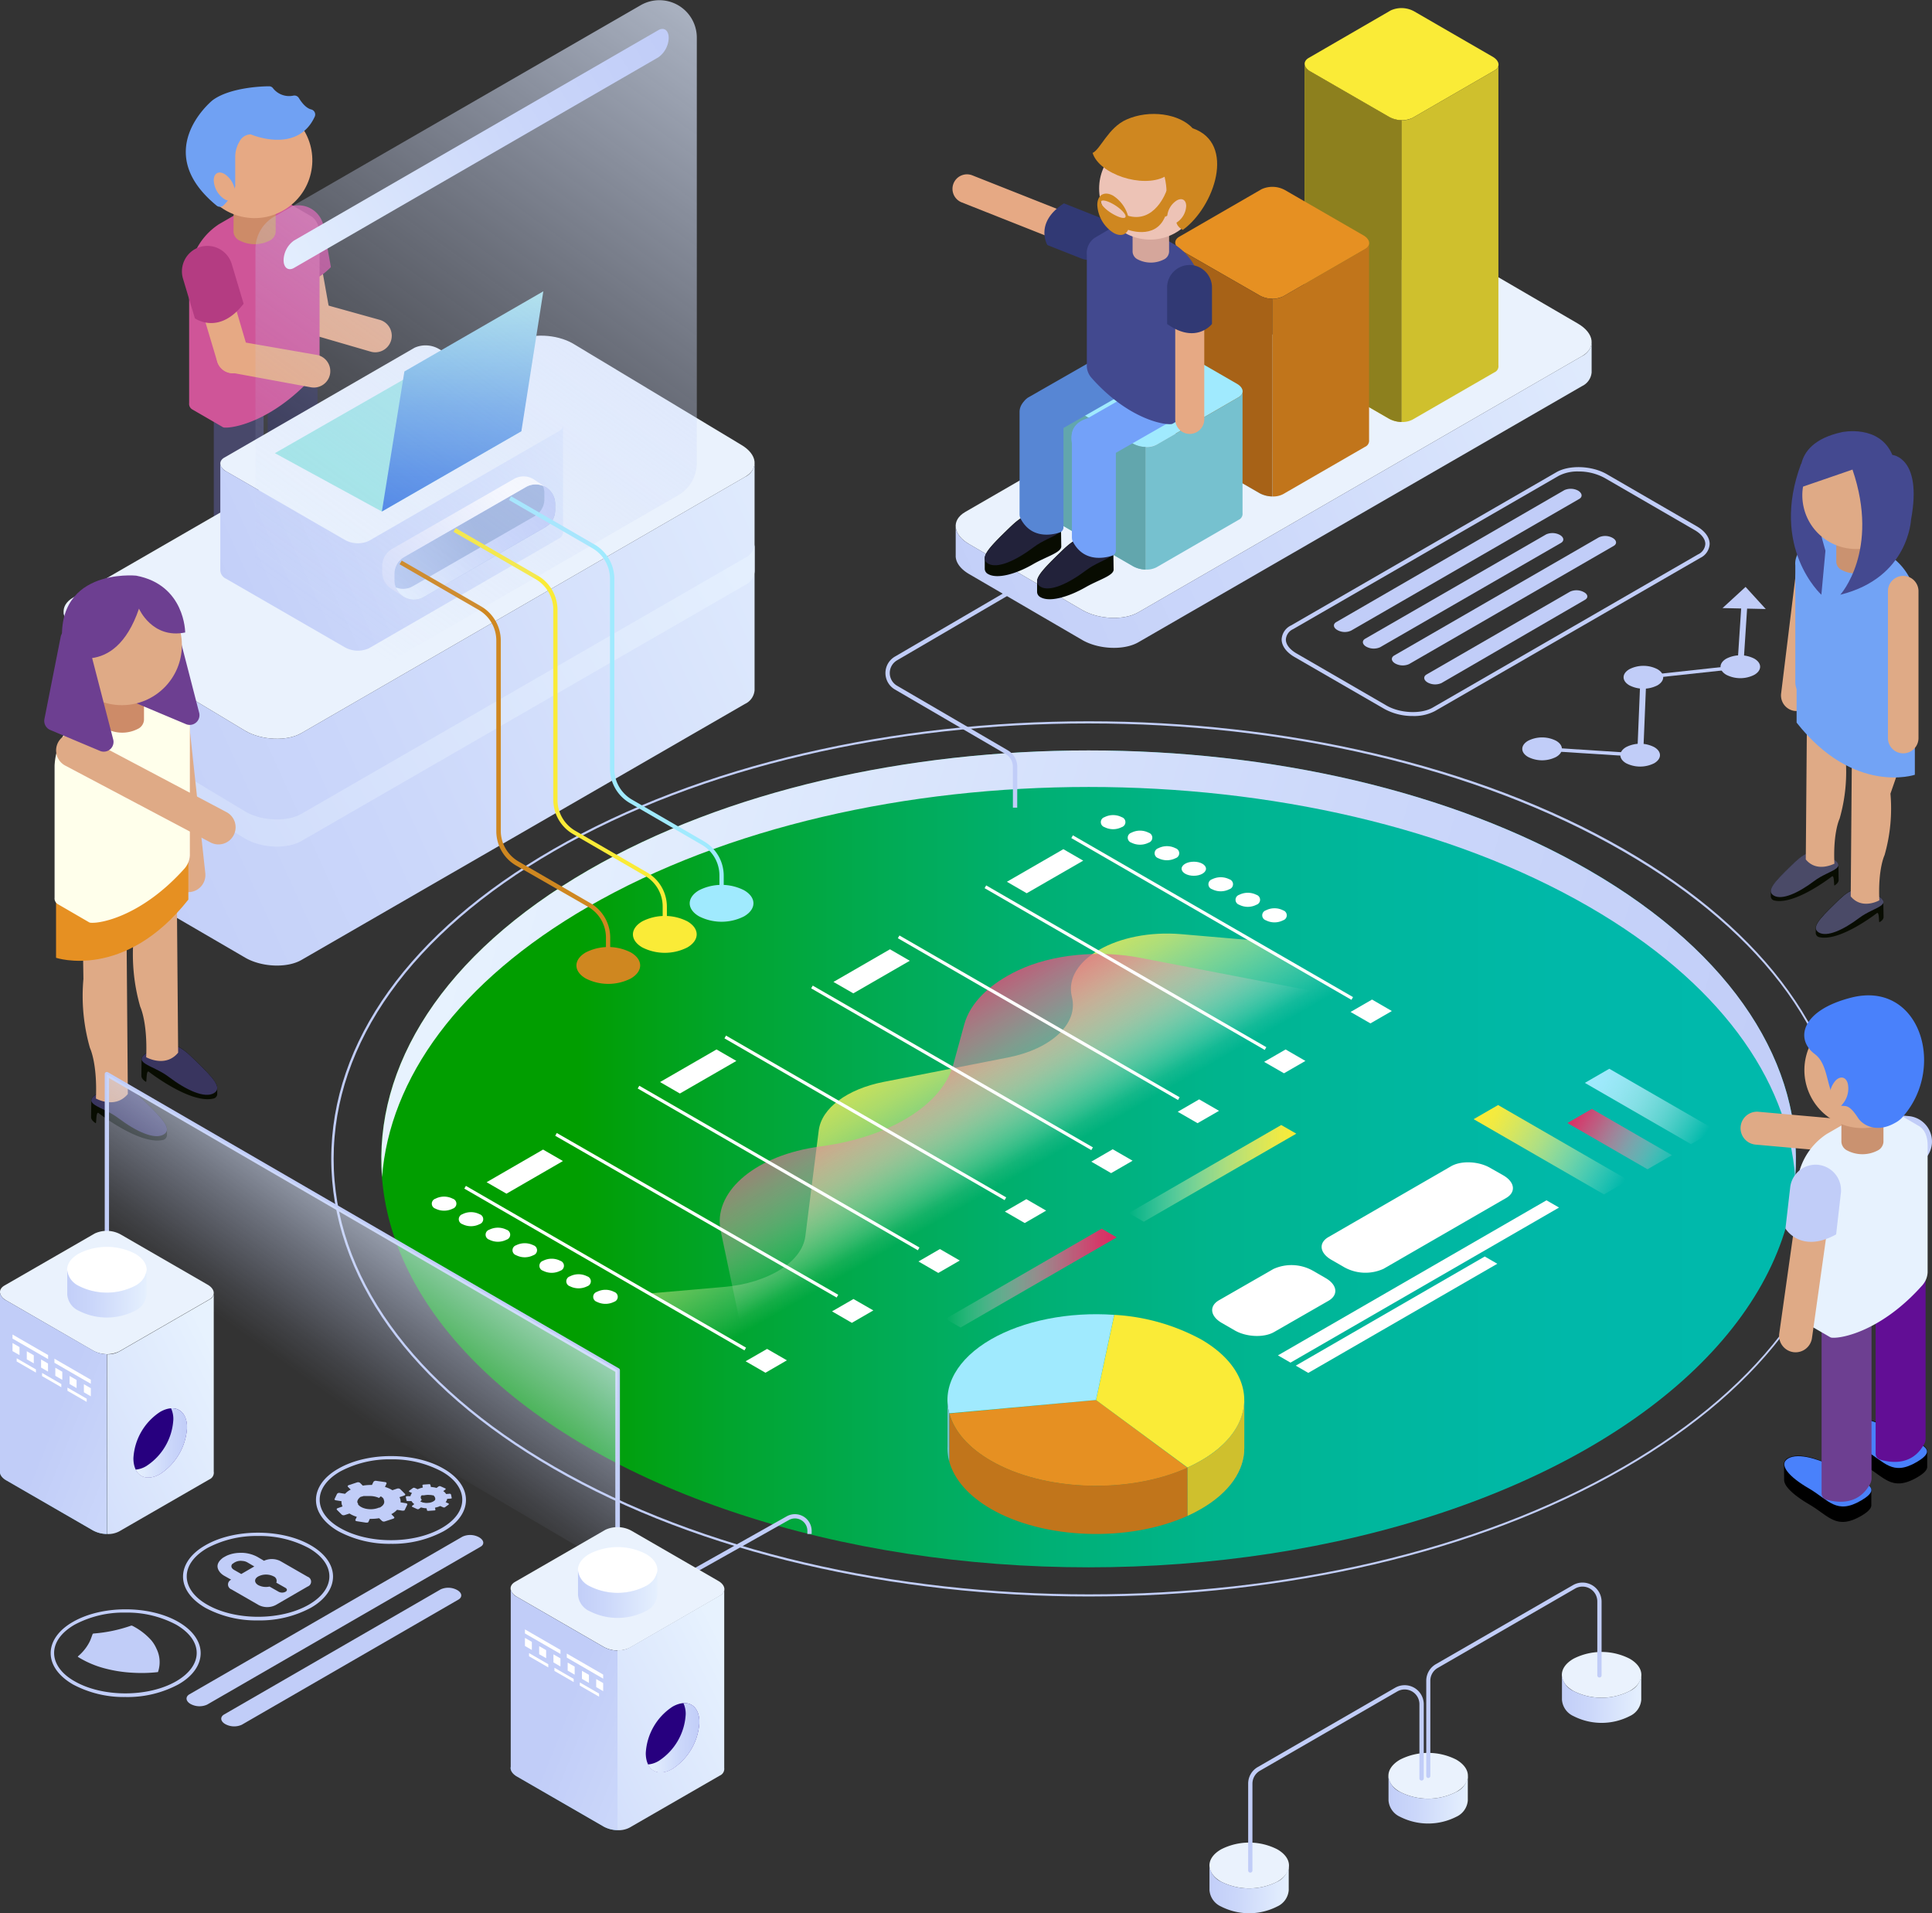 <svg xmlns="http://www.w3.org/2000/svg" xmlns:xlink="http://www.w3.org/1999/xlink" viewBox="0 0 370.59 366.93"><rect x="0" y="0" width="370.59" height="366.93" fill="#333333" stroke="none"/><defs><linearGradient id="linear-gradient" x1="73.14" y1="222.26" x2="344.49" y2="222.26" gradientUnits="userSpaceOnUse"><stop offset="0.14" stop-color="#019e00"/><stop offset="0.14" stop-color="#019e01"/><stop offset="0.25" stop-color="#01a52f"/><stop offset="0.36" stop-color="#01ab55"/><stop offset="0.47" stop-color="#00b074"/><stop offset="0.59" stop-color="#00b48d"/><stop offset="0.71" stop-color="#00b79e"/><stop offset="0.84" stop-color="#00b8a9"/><stop offset="1" stop-color="#00b9ac"/></linearGradient><linearGradient id="Degradado_sin_nombre_2" x1="91.53" y1="166.3" x2="337.83" y2="236.2" gradientUnits="userSpaceOnUse"><stop offset="0" stop-color="#e7f2fe"/><stop offset="0.04" stop-color="#e5f0fe"/><stop offset="0.64" stop-color="#cbd7fa"/><stop offset="1" stop-color="#c1cdf8"/></linearGradient><linearGradient id="Degradado_sin_nombre_9" x1="181.36" y1="245.12" x2="214.2" y2="245.12" gradientUnits="userSpaceOnUse"><stop offset="0" stop-color="#fcfdff" stop-opacity="0"/><stop offset="0.02" stop-color="#fbf8fb" stop-opacity="0.02"/><stop offset="0.29" stop-color="#f0b0c5" stop-opacity="0.37"/><stop offset="0.54" stop-color="#e8779a" stop-opacity="0.64"/><stop offset="0.74" stop-color="#e14e7b" stop-opacity="0.83"/><stop offset="0.9" stop-color="#dd3468" stop-opacity="0.96"/><stop offset="1" stop-color="#dc2b61"/></linearGradient><linearGradient id="Degradado_sin_nombre_10" x1="216.51" y1="225.03" x2="248.65" y2="225.03" gradientUnits="userSpaceOnUse"><stop offset="0" stop-color="#fcfdff" stop-opacity="0"/><stop offset="0.11" stop-color="#fcfae3" stop-opacity="0.14"/><stop offset="0.36" stop-color="#fbf5a7" stop-opacity="0.44"/><stop offset="0.58" stop-color="#fbf177" stop-opacity="0.68"/><stop offset="0.77" stop-color="#faee54" stop-opacity="0.85"/><stop offset="0.91" stop-color="#faec3f" stop-opacity="0.96"/><stop offset="1" stop-color="#faeb37"/></linearGradient><linearGradient id="Degradado_sin_nombre_10-2" x1="206.71" y1="203.78" x2="206.71" y2="161.37" gradientTransform="matrix(0.87, -0.5, 1, 0.58, -185.18, 208.75)" xlink:href="#Degradado_sin_nombre_10"/><linearGradient id="Degradado_sin_nombre_9-2" x1="206.71" y1="201.23" x2="206.71" y2="157.87" gradientTransform="matrix(0.87, -0.5, 1, 0.58, -185.18, 208.75)" xlink:href="#Degradado_sin_nombre_9"/><linearGradient id="Degradado_sin_nombre_11" x1="206.57" y1="227.24" x2="167.01" y2="293.06" gradientUnits="userSpaceOnUse"><stop offset="0" stop-color="#fff"/><stop offset="0.1" stop-color="#efefee" stop-opacity="0.93"/><stop offset="0.3" stop-color="#c4c5c2" stop-opacity="0.76"/><stop offset="0.57" stop-color="#7f817b" stop-opacity="0.48"/><stop offset="0.91" stop-color="#21251b" stop-opacity="0.1"/><stop offset="1" stop-color="#080c01" stop-opacity="0"/></linearGradient><linearGradient id="Degradado_sin_nombre_11-2" x1="248.25" y1="256.02" x2="215.4" y2="310.69" xlink:href="#Degradado_sin_nombre_11"/><linearGradient id="Degradado_sin_nombre_11-3" x1="200.87" y1="243" x2="174.76" y2="286.44" xlink:href="#Degradado_sin_nombre_11"/><linearGradient id="Degradado_sin_nombre_10-3" x1="310.54" y1="228.31" x2="284.87" y2="212.91" xlink:href="#Degradado_sin_nombre_10"/><linearGradient id="Degradado_sin_nombre_9-3" x1="321.74" y1="224.78" x2="300.78" y2="212.8" xlink:href="#Degradado_sin_nombre_9"/><linearGradient id="Degradado_sin_nombre_8" x1="326.76" y1="218.25" x2="305.8" y2="205.86" gradientUnits="userSpaceOnUse"><stop offset="0" stop-color="#fcfdff" stop-opacity="0"/><stop offset="0.12" stop-color="#eefaff" stop-opacity="0.15"/><stop offset="0.36" stop-color="#d3f4ff" stop-opacity="0.45"/><stop offset="0.58" stop-color="#bdf0fe" stop-opacity="0.69"/><stop offset="0.77" stop-color="#adedfe" stop-opacity="0.86"/><stop offset="0.91" stop-color="#a4ebfe" stop-opacity="0.96"/><stop offset="1" stop-color="#a0eafe"/></linearGradient><linearGradient id="Degradado_sin_nombre_2-2" x1="330.01" y1="53.15" x2="176.16" y2="123.25" xlink:href="#Degradado_sin_nombre_2"/><linearGradient id="Degradado_sin_nombre_3" x1="234.73" y1="105.23" x2="234.73" y2="42.49" gradientUnits="userSpaceOnUse"><stop offset="0.07" stop-color="#87d0fd"/><stop offset="0.16" stop-color="#7fc3ec" stop-opacity="0.93"/><stop offset="0.35" stop-color="#68a1c0" stop-opacity="0.76"/><stop offset="0.61" stop-color="#456a79" stop-opacity="0.48"/><stop offset="0.92" stop-color="#141f19" stop-opacity="0.1"/><stop offset="1" stop-color="#080c01" stop-opacity="0"/></linearGradient><linearGradient id="Degradado_sin_nombre_2-3" x1="247.91" y1="362.45" x2="231.29" y2="362.14" xlink:href="#Degradado_sin_nombre_2"/><linearGradient id="Degradado_sin_nombre_2-4" x1="282.21" y1="345.24" x2="265.59" y2="344.93" xlink:href="#Degradado_sin_nombre_2"/><linearGradient id="Degradado_sin_nombre_2-5" x1="315.48" y1="325.89" x2="298.86" y2="325.58" xlink:href="#Degradado_sin_nombre_2"/><linearGradient id="Degradado_sin_nombre_2-6" x1="177.48" y1="85.76" x2="4.83" y2="164.42" xlink:href="#Degradado_sin_nombre_2"/><linearGradient id="Degradado_sin_nombre_2-7" x1="146.65" y1="85.58" x2="-70.69" y2="212.46" xlink:href="#Degradado_sin_nombre_2"/><linearGradient id="Degradado_sin_nombre_2-8" x1="122.65" y1="76.47" x2="36.85" y2="115.56" xlink:href="#Degradado_sin_nombre_2"/><linearGradient id="Degradado_sin_nombre_7" x1="71.84" y1="113.45" x2="92.23" y2="103.38" gradientUnits="userSpaceOnUse"><stop offset="0.07" stop-color="#becff4"/><stop offset="0.64" stop-color="#adc0e8"/><stop offset="1" stop-color="#a0b5de"/></linearGradient><linearGradient id="Degradado_sin_nombre_6" x1="97.07" y1="93.83" x2="55.6" y2="127.28" gradientUnits="userSpaceOnUse"><stop offset="0" stop-color="#fff"/><stop offset="0.33" stop-color="#e5eafc"/><stop offset="0.75" stop-color="#cbd5f9"/><stop offset="1" stop-color="#c1cdf8"/></linearGradient><linearGradient id="Degradado_sin_nombre_2-9" x1="73.39" y1="113.65" x2="107.63" y2="96.27" xlink:href="#Degradado_sin_nombre_2"/><linearGradient id="Degradado_sin_nombre_5" x1="141.61" y1="55.87" x2="141.61" y2="98.1" gradientTransform="matrix(-1, 0, 0, 1, 230.34, 0)" gradientUnits="userSpaceOnUse"><stop offset="0" stop-color="#a3e6e7"/><stop offset="0.16" stop-color="#91d2e7"/><stop offset="0.53" stop-color="#6ba7e6"/><stop offset="0.83" stop-color="#538de5"/><stop offset="1" stop-color="#4a83e5"/></linearGradient><linearGradient id="Degradado_sin_nombre_4" x1="166.25" y1="-35.99" x2="57.73" y2="115.02" gradientUnits="userSpaceOnUse"><stop offset="0" stop-color="#e7f2fe"/><stop offset="0.19" stop-color="#dfeafd" stop-opacity="0.79"/><stop offset="0.59" stop-color="#cfdbfa" stop-opacity="0.37"/><stop offset="0.87" stop-color="#c5d1f9" stop-opacity="0.1"/><stop offset="1" stop-color="#c1cdf8" stop-opacity="0"/></linearGradient><linearGradient id="Degradado_sin_nombre_2-10" x1="48.35" y1="54.87" x2="126.39" y2="7.15" xlink:href="#Degradado_sin_nombre_2"/><linearGradient id="Degradado_sin_nombre_4-2" x1="89.79" y1="225.32" x2="60.65" y2="265.86" xlink:href="#Degradado_sin_nombre_4"/><linearGradient id="Degradado_sin_nombre_2-11" x1="44.03" y1="264.94" x2="-25.75" y2="299.54" xlink:href="#Degradado_sin_nombre_2"/><linearGradient id="Degradado_sin_nombre_3-2" x1="10.25" y1="303.73" x2="10.25" y2="244.02" xlink:href="#Degradado_sin_nombre_3"/><linearGradient id="Degradado_sin_nombre_2-12" x1="55.83" y1="289.55" x2="10.34" y2="271.35" xlink:href="#Degradado_sin_nombre_2"/><linearGradient id="Degradado_sin_nombre_2-13" x1="26.01" y1="276.74" x2="35.89" y2="276.74" xlink:href="#Degradado_sin_nombre_2"/><linearGradient id="Degradado_sin_nombre_2-14" x1="28.77" y1="248.2" x2="12.15" y2="247.89" xlink:href="#Degradado_sin_nombre_2"/><linearGradient id="Degradado_sin_nombre_2-15" x1="141.98" y1="321.78" x2="72.2" y2="356.38" xlink:href="#Degradado_sin_nombre_2"/><linearGradient id="Degradado_sin_nombre_3-3" x1="108.19" y1="360.57" x2="108.19" y2="300.86" xlink:href="#Degradado_sin_nombre_3"/><linearGradient id="Degradado_sin_nombre_2-16" x1="153.78" y1="346.39" x2="108.28" y2="328.19" xlink:href="#Degradado_sin_nombre_2"/><linearGradient id="Degradado_sin_nombre_2-17" x1="124.29" y1="333.28" x2="134.17" y2="333.28" xlink:href="#Degradado_sin_nombre_2"/><linearGradient id="Degradado_sin_nombre_2-18" x1="126.74" y1="305.78" x2="110.12" y2="305.47" xlink:href="#Degradado_sin_nombre_2"/></defs><title>testing</title><g style="isolation:isolate"><g id="Layer_2" data-name="Layer 2"><g id="OBJECTS"><path d="M60.83,64.23h0a3.17,3.17,0,0,1-3.66-2.55l-2.3-12.86a3.18,3.18,0,0,1,2.55-3.67h0a3.17,3.17,0,0,1,3.66,2.56l2.3,12.85A3.17,3.17,0,0,1,60.83,64.23Z" style="fill:#e6a984"/><path d="M63.47,51.23l-1.4-7.83a4.91,4.91,0,0,0-5.67-3.95h0a4.89,4.89,0,0,0-3.94,5.67l1.4,7.82S58,56.78,63.47,51.23Z" style="fill:#b43c82"/><path d="M75,65.35h0a3.17,3.17,0,0,1-4,2.06L60.1,64.24a3.17,3.17,0,0,1-3-3.35h0a3.17,3.17,0,0,1,3.35-3l12.38,3.45A3.17,3.17,0,0,1,75,65.35Z" style="fill:#e6a984"/><path d="M41.49,115.8c-.13,1.38,3.16,2.23,5.93,3.83,3.85,2.22,8,3.43,10,2.29a1.29,1.29,0,0,0,.75-1.08v-2.26c.07-1.28-1.83-3.23-4.71-6-3.18-3.1-5.21-5-10-2.29-1.36.79-1.91,1.37-1.91,1.87Z" style="fill:#080c01"/><path d="M53.42,112.54c3.84,3.74,5.93,6,4,7.1s-5.91-.58-10-3.64c-3.54-2.67-8.72-3-4-5.75S50.24,109.44,53.42,112.54Z" style="fill:#22223a"/><path d="M50.34,109.83a2,2,0,0,0,.22-1v-33c0-2.08-2.15-3.79-4.77-3.79h0c-2.63,0-4.78,1.71-4.78,3.79v35.86a1.19,1.19,0,0,0,.85,1.15C43.69,113.46,48,114.25,50.34,109.83Z" style="fill:#48486a"/><path d="M51.84,108.18c-.14,1.37,3.16,2.23,5.92,3.83,3.85,2.22,8,3.42,10,2.28a1.3,1.3,0,0,0,.76-1.08V111c.07-1.27-1.84-3.22-4.72-6-3.18-3.1-5.21-5-10-2.29-1.36.78-1.91,1.37-1.91,1.87Z" style="fill:#080c01"/><path d="M63.76,104.92c3.84,3.74,5.94,6,4,7.09s-5.91-.58-10-3.63c-3.54-2.68-8.71-3-4-5.75S60.58,101.82,63.76,104.92Z" style="fill:#22223a"/><path d="M60.69,102.2a2.11,2.11,0,0,0,.22-1v-33c0-2.09-2.15-3.79-4.78-3.79h0c-2.63,0-4.78,1.7-4.78,3.79v35.85a1.21,1.21,0,0,0,.85,1.16C54,105.83,58.38,106.62,60.69,102.2Z" style="fill:#31314f"/><path d="M42.58,81.82A.91.91,0,0,0,43,82c2.11.16,9.7-1.5,17.3-10.06a3.94,3.94,0,0,0,1-2.46V45.14c0-1.83-.65-3.12-1.7-3.71L53.9,38.1c-1-.62-2.48-.55-4.07.37L42,43a12.66,12.66,0,0,0-5.72,9.91V77.32a1.23,1.23,0,0,0,.55,1.17Z" style="fill:#cf5598"/><path d="M44.79,44.48A2,2,0,0,0,46,46.15a6.29,6.29,0,0,0,5.7,0,2,2,0,0,0,1.18-1.67v-5.3a2,2,0,0,0-1.18-1.67,6.29,6.29,0,0,0-5.7,0,2,2,0,0,0-1.18,1.67Z" style="fill:#cd8b68"/><circle cx="48.82" cy="30.73" r="11.09" transform="translate(7.96 71.46) rotate(-77.09)" style="fill:#e6a984"/><path d="M45.58,71.47h0a3.16,3.16,0,0,1-3.92-2.12L37.92,56.83A3.15,3.15,0,0,1,40,52.91h0A3.15,3.15,0,0,1,44,55L47.7,67.54A3.16,3.16,0,0,1,45.58,71.47Z" style="fill:#e6a984"/><path d="M46.73,58.25l-2.28-7.62a4.89,4.89,0,0,0-6.07-3.27h0a4.89,4.89,0,0,0-3.28,6.07l2.28,7.62S42,64.39,46.73,58.25Z" style="fill:#b43c82"/><path d="M63.3,71.77h0a3.16,3.16,0,0,1-3.7,2.5L44.86,71.56a3.15,3.15,0,0,1-3.31-3h0a3.16,3.16,0,0,1,3-3.31L60.8,68.07A3.17,3.17,0,0,1,63.3,71.77Z" style="fill:#e6a984"/><path d="M42.83,39.43a8.81,8.81,0,0,0,2.29-3.7,1.24,1.24,0,0,0,0-.27V30.15a5.65,5.65,0,0,1,.82-3,2.44,2.44,0,0,1,2.16-1.38S57,29.65,60.36,22.4A1,1,0,0,0,59.73,21c-.64-.15-1.48-.7-2.41-2.21a1,1,0,0,0-1-.46,3.93,3.93,0,0,1-4-1.47.91.91,0,0,0-.73-.31c-1.69,0-7.55.31-10.74,2.62l-.07.05c-.68.56-11.7,10,.78,20.22A1,1,0,0,0,42.83,39.43Z" style="fill:#70a1f3"/><path d="M45.11,37c0,1.32-.92,1.86-2.07,1.19A4.57,4.57,0,0,1,41,34.57c0-1.32.92-1.86,2.07-1.2A4.57,4.57,0,0,1,45.11,37Z" style="fill:#e6a984"/><ellipse cx="208.81" cy="222.26" rx="135.68" ry="78.33" style="fill:url(#linear-gradient)"/><path d="M208.81,306.18c-37.18,0-74.37-8.18-102.68-24.52-27.47-15.86-42.59-37-42.59-59.41s15.12-43.54,42.59-59.4c56.62-32.69,148.75-32.69,205.37,0,27.47,15.86,42.59,37,42.59,59.41S339,265.8,311.5,281.66l-.1-.18.1.18C283.19,298,246,306.18,208.81,306.18Zm0-167.44c-37.11,0-74.22,8.16-102.48,24.47C79,179,64,200,64,222.25s15,43.27,42.39,59.05c56.5,32.63,148.45,32.63,205,0,27.34-15.78,42.39-36.75,42.39-59s-15.05-43.27-42.39-59C283,146.9,245.93,138.74,208.81,138.74Z" style="fill:#c1cdf8"/><path d="M112.88,173.87c53-30.59,138.89-30.59,191.87,0,24.95,14.4,38.15,33,39.6,51.89,1.63-21.2-11.56-42.71-39.6-58.89-53-30.6-138.89-30.6-191.87,0-28,16.18-41.24,37.69-39.6,58.89C74.73,206.89,87.93,188.27,112.88,173.87Z" style="fill:url(#Degradado_sin_nombre_2)"/><polygon points="214.2 237.31 184.25 254.6 181.36 252.94 211.32 235.64 214.2 237.31" style="fill:url(#Degradado_sin_nombre_9)"/><polygon points="248.65 217.42 219.39 234.31 216.51 232.65 245.76 215.76 248.65 217.42" style="fill:url(#Degradado_sin_nombre_10)"/><path d="M124.5,248.07l14.35-1.25c8.51-.74,15-4.79,15.63-9.75l2.57-20.28c.54-4.26,5.45-7.93,12.46-9.3l23.79-4.67c8.41-1.65,13.59-6.53,12.31-11.61h0c-1.77-7.05,8.75-13.1,21-12.05L240,180.31l19.37,11.19L143,258.72Z" style="fill:url(#Degradado_sin_nombre_10-2)"/><path d="M143,258.72l-4.76-22.67c-1.49-7.15,6-14.06,17.94-16,.46-.08.93-.15,1.4-.21h0c13.18-1.78,23.18-8,25.29-15.72l2.08-7.62c1.14-4.2,4.92-7.84,10.3-10.39,6.55-3.11,15.5-3.95,23.55-2.4l40.63,7.83Z" style="fill:url(#Degradado_sin_nombre_9-2)"/><g style="mix-blend-mode:overlay"><rect x="115.78" y="212.18" width="0.61" height="62.05" transform="translate(-152.58 222.14) rotate(-60)" style="fill:#fff"/><rect x="132.41" y="202.58" width="0.61" height="62.05" transform="matrix(0.5, -0.87, 0.87, 0.5, -135.95, 231.73)" style="fill:#fff"/><rect x="149.04" y="192.98" width="0.61" height="62.05" transform="translate(-119.32 241.34) rotate(-60)" style="fill:#fff"/><rect x="165.68" y="183.37" width="0.61" height="62.05" transform="translate(-102.68 250.94) rotate(-60)" style="fill:#fff"/><rect x="182.31" y="173.77" width="0.61" height="62.05" transform="translate(-86.05 260.55) rotate(-60)" style="fill:#fff"/><rect x="198.94" y="164.17" width="0.61" height="62.05" transform="translate(-69.42 270.14) rotate(-60)" style="fill:#fff"/><rect x="215.58" y="154.57" width="0.61" height="62.05" transform="translate(-52.79 279.75) rotate(-60)" style="fill:#fff"/><rect x="232.21" y="144.96" width="0.61" height="62.05" transform="translate(-36.15 289.35) rotate(-60)" style="fill:#fff"/><polygon points="107.98 222.67 97.15 228.93 93.34 226.73 104.17 220.47 107.98 222.67" style="fill:#fff"/><polygon points="150.94 260.89 146.83 263.27 143.02 261.07 147.14 258.7 150.94 260.89" style="fill:#fff"/><polygon points="167.52 251.32 163.4 253.7 159.6 251.5 163.71 249.13 167.52 251.32" style="fill:#fff"/><polygon points="184.1 241.75 179.98 244.13 176.18 241.93 180.29 239.55 184.1 241.75" style="fill:#fff"/><polygon points="200.67 232.18 196.56 234.56 192.75 232.36 196.87 229.98 200.67 232.18" style="fill:#fff"/><polygon points="217.25 222.61 213.13 224.99 209.33 222.79 213.44 220.41 217.25 222.61" style="fill:#fff"/><polygon points="233.83 213.04 229.71 215.41 225.91 213.22 230.02 210.84 233.83 213.04" style="fill:#fff"/><polygon points="250.4 203.47 246.29 205.84 242.48 203.65 246.6 201.27 250.4 203.47" style="fill:#fff"/><polygon points="266.98 193.9 262.87 196.27 259.06 194.08 263.18 191.7 266.98 193.9" style="fill:#fff"/><polygon points="141.25 203.47 130.41 209.72 126.61 207.52 137.44 201.27 141.25 203.47" style="fill:#fff"/><polygon points="174.51 184.26 163.68 190.51 159.87 188.32 170.71 182.06 174.51 184.26" style="fill:#fff"/><polygon points="207.78 165.06 196.94 171.31 193.14 169.11 203.97 162.86 207.78 165.06" style="fill:#fff"/></g><g style="mix-blend-mode:overlay"><path d="M86.84,231.8a3.71,3.71,0,0,1-3.31,0,1,1,0,0,1,0-1.91,3.64,3.64,0,0,1,3.31,0A1,1,0,0,1,86.84,231.8Z" style="fill:#fff"/><path d="M92,234.77a3.64,3.64,0,0,1-3.31,0,1,1,0,0,1,0-1.9,3.64,3.64,0,0,1,3.31,0A1,1,0,0,1,92,234.77Z" style="fill:#fff"/><path d="M97.16,237.75a3.64,3.64,0,0,1-3.31,0,1,1,0,0,1,0-1.91,3.71,3.71,0,0,1,3.31,0A1,1,0,0,1,97.16,237.75Z" style="fill:#fff"/><path d="M102.31,240.73a3.62,3.62,0,0,1-3.3,0,1,1,0,0,1,0-1.91,3.69,3.69,0,0,1,3.3,0A1,1,0,0,1,102.31,240.73Z" style="fill:#fff"/><path d="M107.47,243.71a3.62,3.62,0,0,1-3.3,0,1,1,0,0,1,0-1.91,3.62,3.62,0,0,1,3.3,0A1,1,0,0,1,107.47,243.71Z" style="fill:#fff"/><path d="M112.63,246.69a3.69,3.69,0,0,1-3.3,0,1,1,0,0,1,0-1.91,3.62,3.62,0,0,1,3.3,0A1,1,0,0,1,112.63,246.69Z" style="fill:#fff"/><path d="M117.79,249.67a3.69,3.69,0,0,1-3.3,0,1,1,0,0,1,0-1.91,3.62,3.62,0,0,1,3.3,0A1,1,0,0,1,117.79,249.67Z" style="fill:#fff"/></g><g style="mix-blend-mode:overlay"><path d="M215.17,158.63a3.64,3.64,0,0,1-3.31,0,1,1,0,0,1,0-1.91,3.64,3.64,0,0,1,3.31,0A1,1,0,0,1,215.17,158.63Z" style="fill:#fff"/><path d="M220.33,161.61a3.71,3.71,0,0,1-3.31,0,1,1,0,0,1,0-1.91,3.64,3.64,0,0,1,3.31,0A1,1,0,0,1,220.33,161.61Z" style="fill:#fff"/><path d="M225.49,164.59a3.71,3.71,0,0,1-3.31,0,1,1,0,0,1,0-1.91,3.64,3.64,0,0,1,3.31,0A1,1,0,0,1,225.49,164.59Z" style="fill:#fff"/><ellipse cx="228.99" cy="166.61" rx="2.34" ry="1.35" style="fill:#fff"/><path d="M235.81,170.54a3.64,3.64,0,0,1-3.31,0,1,1,0,0,1,0-1.91,3.71,3.71,0,0,1,3.31,0A1,1,0,0,1,235.81,170.54Z" style="fill:#fff"/><path d="M241,173.52a3.62,3.62,0,0,1-3.3,0,1,1,0,0,1,0-1.91,3.69,3.69,0,0,1,3.3,0A1,1,0,0,1,241,173.52Z" style="fill:#fff"/><path d="M246.12,176.5a3.62,3.62,0,0,1-3.3,0,1,1,0,0,1,0-1.91,3.62,3.62,0,0,1,3.3,0A1,1,0,0,1,246.12,176.5Z" style="fill:#fff"/></g><path d="M210.23,268.5l17.57,13c-11.29,5.1-27.58,4.53-37.71-1.33-4.27-2.46-7.07-5.64-8-9.08Z" style="fill:#e69022"/><path d="M210.23,268.5l3.5-16.33a39.49,39.49,0,0,1,16.65,4.7c11.05,6.38,11.05,16.88,0,23.26-.81.47-1.68.92-2.58,1.33Z" style="fill:#faeb37"/><path d="M210.23,268.5l-28.15,2.55c-1.41-5.19,1.57-10.47,8-14.18,6.2-3.58,14.93-5.32,23.64-4.7Z" style="fill:#a0eafe"/><path d="M190.09,280.13c-4.27-2.46-7.07-5.64-8-9.08v9.26c.94,3.44,3.74,6.62,8,9.08,10.13,5.86,26.42,6.43,37.71,1.33v-9.26C216.51,286.56,200.22,286,190.09,280.13Z" style="fill:#c1751b"/><path d="M181.75,268.27v0Z" style="fill:url(#Degradado_sin_nombre_11)"/><path d="M230.38,280.13c-.81.47-1.68.92-2.58,1.33v9.26c.9-.41,1.77-.86,2.58-1.33,5.56-3.21,8.32-7.46,8.29-11.7v-9.11C238.64,272.77,235.88,277,230.38,280.13Z" style="fill:url(#Degradado_sin_nombre_11-2)"/><path d="M230.38,280.13c-.81.47-1.68.92-2.58,1.33v9.26c.9-.41,1.77-.86,2.58-1.33,5.56-3.21,8.32-7.46,8.29-11.7v-9.11C238.64,272.77,235.88,277,230.38,280.13Z" style="fill:#cfc02d"/><path d="M181.75,268.79v8.59a9.81,9.81,0,0,0,.33,2.93v-9.26A10.37,10.37,0,0,1,181.75,268.79Z" style="fill:url(#Degradado_sin_nombre_11-3)"/><path d="M181.75,268.79v8.59a9.81,9.81,0,0,0,.33,2.93v-9.26A10.37,10.37,0,0,1,181.75,268.79Z" style="fill:#76c1cf"/><g style="mix-blend-mode:overlay"><path d="M244.38,255.47l10.45-6c1.94-1.12,1.69-3.06-.54-4.35l-2.48-1.43a8.39,8.39,0,0,0-7.54-.32l-10.45,6c-1.93,1.11-1.69,3.06.54,4.35l2.48,1.43C239.07,256.44,242.45,256.58,244.38,255.47Z" style="fill:#fff"/><path d="M278.34,223.67l-23.52,13.58c-1.94,1.11-1.69,3.06.54,4.35l2.48,1.43a8.36,8.36,0,0,0,7.54.31l23.52-13.58c1.93-1.11,1.69-3.06-.55-4.35L285.87,224C283.64,222.69,280.27,222.55,278.34,223.67Z" style="fill:#fff"/><polygon points="247.54 261.33 299.05 231.59 296.64 230.2 245.13 259.94 247.54 261.33" style="fill:#fff"/><polygon points="250.95 263.3 287.21 242.37 284.8 240.98 248.55 261.91 250.95 263.3" style="fill:#fff"/></g><polygon points="312.36 226.36 307.67 229.07 282.67 214.64 287.36 211.93 312.36 226.36" style="fill:url(#Degradado_sin_nombre_10-3)"/><polygon points="320.71 221.54 316.02 224.25 300.66 215.38 305.35 212.67 320.71 221.54" style="fill:url(#Degradado_sin_nombre_9-3)"/><polygon points="329.06 216.72 324.36 219.43 304 207.68 308.69 204.97 329.06 216.72" style="fill:url(#Degradado_sin_nombre_8)"/><path d="M302.92,95.69l-43.75,25.25a2.9,2.9,0,0,1-2.65-.11h0c-.79-.45-.87-1.14-.19-1.53L300.07,94a3,3,0,0,1,2.66.11h0C303.51,94.6,303.6,95.3,302.92,95.69Z" style="fill:#c1cdf8"/><path d="M304,115.05,276.5,131a3,3,0,0,1-2.66-.11h0c-.78-.46-.87-1.15-.19-1.54l27.53-15.89a3,3,0,0,1,2.65.11h0C304.62,114,304.7,114.66,304,115.05Z" style="fill:#c1cdf8"/><path d="M299.41,104.13l-34.68,20a3,3,0,0,1-2.66-.11h0c-.78-.45-.87-1.14-.19-1.53l34.69-20a3,3,0,0,1,2.65.11h0C300,103.05,300.09,103.74,299.41,104.13Z" style="fill:#c1cdf8"/><path d="M309.53,104.7l-39.24,22.66a3,3,0,0,1-2.66-.11h0c-.78-.45-.87-1.14-.19-1.54l39.24-22.65a2.92,2.92,0,0,1,2.66.11h0C310.12,103.62,310.21,104.31,309.53,104.7Z" style="fill:#c1cdf8"/><path d="M271,137.32a11.22,11.22,0,0,1-5.44-1.35L248.3,126c-1.56-.91-2.46-2.14-2.46-3.38a3.14,3.14,0,0,1,1.8-2.67l50.91-29.39c2.48-1.43,6.82-1.26,9.66.38l17.27,10c1.57.91,2.46,2.14,2.46,3.38a3.15,3.15,0,0,1-1.8,2.68l-50.91,29.38A8.63,8.63,0,0,1,271,137.32Zm31.75-46.9a7.8,7.8,0,0,0-3.79.85l-50.92,29.39a2.35,2.35,0,0,0-1.39,2c0,.94.75,1.91,2.05,2.66l17.27,10c2.58,1.49,6.62,1.67,8.84.39l50.91-29.39a2.35,2.35,0,0,0,1.39-2c0-.94-.75-1.91-2.05-2.66l-17.27-10A10.39,10.39,0,0,0,302.76,90.42Z" style="fill:#c1cdf8"/><polygon points="315.17 145.19 295.74 143.95 295.86 143.29 314.06 144.46 314.67 129.62 333.27 127.6 334.03 116 335.17 116.02 334.38 128.15 315.79 130.16 315.17 145.19" style="fill:#c1cdf8"/><polygon points="338.7 116.8 334.83 112.56 330.41 116.62 338.7 116.8" style="fill:#c1cdf8"/><path d="M298.49,142.07c1.48.86,1.48,2.25,0,3.1a5.93,5.93,0,0,1-5.38,0c-1.48-.85-1.48-2.24,0-3.1A5.93,5.93,0,0,1,298.49,142.07Z" style="fill:#c1cdf8"/><path d="M317.3,143.28c1.48.85,1.48,2.24,0,3.1a6,6,0,0,1-5.38,0c-1.48-.86-1.48-2.25,0-3.1A5.93,5.93,0,0,1,317.3,143.28Z" style="fill:#c1cdf8"/><path d="M317.92,128.34c1.48.86,1.48,2.24,0,3.1a5.91,5.91,0,0,1-5.37,0c-1.49-.86-1.49-2.24,0-3.1A5.91,5.91,0,0,1,317.92,128.34Z" style="fill:#c1cdf8"/><path d="M336.51,126.32c1.48.86,1.48,2.24,0,3.1a5.91,5.91,0,0,1-5.37,0c-1.48-.86-1.48-2.24,0-3.1A5.91,5.91,0,0,1,336.51,126.32Z" style="fill:#c1cdf8"/><path d="M195.12,154.9h-.83v-7.85a2.83,2.83,0,0,0-1.4-2.44l-21.24-12.38a3.65,3.65,0,0,1,0-6.3l23.5-13.72.41.71-23.49,13.72a2.82,2.82,0,0,0,0,4.87l21.25,12.39a3.67,3.67,0,0,1,1.81,3.15Z" style="fill:#c1cdf8"/><path d="M303.46,68.3l-85.13,49.14c-2.73,1.58-7.56,1.38-10.72-.44l-21.68-12.63c-3.16-1.82-3.51-4.61-.77-6.19L270.28,49c2.74-1.58,7.56-1.38,10.72.44l21.69,12.63C305.85,63.93,306.19,66.72,303.46,68.3Z" style="fill:#eaf2fd"/><path d="M303.46,68.3l-85.13,49.14c-2.73,1.58-7.56,1.38-10.72-.44l-21.68-12.63c-1.76-1-2.64-2.33-2.61-3.56v5.63s0,0,0,.06c-.06,1.25.82,2.59,2.61,3.62l21.68,12.63c3.16,1.82,8,2,10.72.44l85.13-49.14a3.21,3.21,0,0,0,1.84-2.63V65.73A3.25,3.25,0,0,1,303.46,68.3Z" style="fill:url(#Degradado_sin_nombre_2-2)"/><path d="M286.67,13.52l-15.73,9.09a5,5,0,0,1-4.5-.19l-15.09-8.71c-1.33-.77-1.47-1.93-.32-2.6L266.76,2a5,5,0,0,1,4.5.18l15.09,8.72C287.67,11.69,287.82,12.86,286.67,13.52Z" style="fill:#faeb37"/><path d="M287.42,70.08V12.6h0a1.4,1.4,0,0,1-.75.92l-15.73,9.09a4.08,4.08,0,0,1-2.09.44V80.93a4.19,4.19,0,0,0,2.09-.45l15.73-9.08A1.25,1.25,0,0,0,287.42,70.08Z" style="fill:#cfc02d"/><path d="M266.44,22.42l-15.09-8.71a2.06,2.06,0,0,1-1.08-1.27V69.91c-.11.57.25,1.2,1.08,1.68l15.09,8.71a5.26,5.26,0,0,0,2.41.63V23.05A5.14,5.14,0,0,1,266.44,22.42Z" style="fill:#cfc02d;mix-blend-mode:color-dodge"/><path d="M266.44,22.42l-15.09-8.71a2.06,2.06,0,0,1-1.08-1.27V69.91c-.11.57.25,1.2,1.08,1.68l15.09,8.71a5.26,5.26,0,0,0,2.41.63V23.05A5.14,5.14,0,0,1,266.44,22.42Z" style="fill:#8d801e"/><path d="M261.85,47.77l-15.73,9.08a5,5,0,0,1-4.5-.18L226.53,48c-1.32-.77-1.47-1.94-.32-2.6L242,36.28a5,5,0,0,1,4.49.18l15.09,8.71C262.86,45.94,263,47.11,261.85,47.77Z" style="fill:#e69022"/><path d="M262.61,84.36V46.85h0a1.41,1.41,0,0,1-.76.92l-15.73,9.08a4.16,4.16,0,0,1-2.09.45V95.21a4.06,4.06,0,0,0,2.09-.44l15.73-9.08A1.28,1.28,0,0,0,262.61,84.36Z" style="fill:#c1751b"/><path d="M241.62,56.67,226.53,48a2,2,0,0,1-1.07-1.28V84.2c-.12.57.25,1.2,1.07,1.67l15.09,8.72a5.29,5.29,0,0,0,2.41.62V57.3A5.3,5.3,0,0,1,241.62,56.67Z" style="mix-blend-mode:color-dodge;fill:url(#Degradado_sin_nombre_3)"/><path d="M241.62,56.67,226.53,48a2,2,0,0,1-1.07-1.28V84.2c-.12.57.25,1.2,1.07,1.67l15.09,8.72a5.29,5.29,0,0,0,2.41.62V57.3A5.3,5.3,0,0,1,241.62,56.67Z" style="fill:#a76217"/><path d="M237.58,76.19l-15.73,9.09a5,5,0,0,1-4.5-.19l-15.09-8.71c-1.32-.76-1.47-1.93-.32-2.59l15.74-9.09a5,5,0,0,1,4.49.19l15.09,8.71C238.59,74.36,238.73,75.53,237.58,76.19Z" style="fill:#a0eafe"/><path d="M238.34,98.38V75.28h0a1.42,1.42,0,0,1-.76.91l-15.73,9.09a4.06,4.06,0,0,1-2.09.44v23.51a4.06,4.06,0,0,0,2.09-.44l15.73-9.09A1.27,1.27,0,0,0,238.34,98.38Z" style="fill:#76c1cf"/><path d="M217.35,85.09l-15.09-8.71a2,2,0,0,1-1.07-1.27v23.1c-.12.57.25,1.2,1.07,1.68l15.09,8.71a5.17,5.17,0,0,0,2.41.63V85.72A5.17,5.17,0,0,1,217.35,85.09Z" style="fill:#76c1cf;mix-blend-mode:color-dodge"/><path d="M217.35,85.09l-15.09-8.71a2,2,0,0,1-1.07-1.27v23.1c-.12.57.25,1.2,1.07,1.68l15.09,8.71a5.17,5.17,0,0,0,2.41.63V85.72A5.17,5.17,0,0,1,217.35,85.09Z" style="fill:#62a6ad"/><path d="M245,354.67c3,1.71,3,4.49,0,6.21a11.93,11.93,0,0,1-10.76,0c-3-1.72-3-4.5,0-6.21A11.86,11.86,0,0,1,245,354.67Z" style="fill:#eaf2fd"/><path d="M245,360.88a11.93,11.93,0,0,1-10.76,0A3.8,3.8,0,0,1,232,357.8v4.71a3.75,3.75,0,0,0,2.22,3.13,11.86,11.86,0,0,0,10.76,0,3.75,3.75,0,0,0,2.22-3.13V357.8A3.8,3.8,0,0,1,245,360.88Z" style="fill:url(#Degradado_sin_nombre_2-3)"/><path d="M279.32,337.46c3,1.72,3,4.5,0,6.21a11.84,11.84,0,0,1-10.75,0c-3-1.71-3-4.49,0-6.21A11.9,11.9,0,0,1,279.32,337.46Z" style="fill:#eaf2fd"/><path d="M279.32,343.67a11.84,11.84,0,0,1-10.75,0,3.78,3.78,0,0,1-2.23-3.08v4.72a3.76,3.76,0,0,0,2.23,3.13,11.9,11.9,0,0,0,10.75,0,3.76,3.76,0,0,0,2.23-3.13v-4.72A3.78,3.78,0,0,1,279.32,343.67Z" style="fill:url(#Degradado_sin_nombre_2-4)"/><path d="M312.59,318.11c3,1.71,3,4.49,0,6.21a11.9,11.9,0,0,1-10.75,0c-3-1.72-3-4.5,0-6.21A11.84,11.84,0,0,1,312.59,318.11Z" style="fill:#eaf2fd"/><path d="M312.59,324.32a11.9,11.9,0,0,1-10.75,0,3.8,3.8,0,0,1-2.23-3.09V326a3.75,3.75,0,0,0,2.23,3.13,11.84,11.84,0,0,0,10.75,0,3.75,3.75,0,0,0,2.23-3.13v-4.72A3.8,3.8,0,0,1,312.59,324.32Z" style="fill:url(#Degradado_sin_nombre_2-5)"/><path d="M239.83,359.14a.42.42,0,0,1-.41-.42V342.06a3.65,3.65,0,0,1,1.83-3.16l26.37-15.22a3.66,3.66,0,0,1,5.48,3.16V341a.42.42,0,1,1-.83,0V326.84a2.83,2.83,0,0,0-4.24-2.45l-26.37,15.22a2.86,2.86,0,0,0-1.42,2.45v16.66A.41.41,0,0,1,239.83,359.14Z" style="fill:#c1cdf8"/><path d="M274,341a.41.41,0,0,1-.42-.41V322.34a3.67,3.67,0,0,1,1.83-3.17L301.73,304a3.66,3.66,0,0,1,5.48,3.16v14.15a.41.41,0,1,1-.82,0V307.11a2.84,2.84,0,0,0-4.25-2.45l-26.37,15.23a2.83,2.83,0,0,0-1.41,2.45v18.23A.41.41,0,0,1,274,341Z" style="fill:#c1cdf8"/><path d="M142.9,91.47,57.78,140.62c-2.74,1.58-7.56,1.38-10.72-.45l-32.25-19.4c-3.16-1.82-3.5-4.61-.77-6.18L99.17,65.44c2.73-1.58,7.56-1.38,10.72.44l32.24,19.4C145.29,87.11,145.64,89.89,142.9,91.47Z" style="fill:#eaf2fd"/><path d="M142.9,91.47,57.78,140.62c-2.74,1.58-7.56,1.38-10.72-.45l-32.25-19.4c-1.75-1-2.64-2.32-2.61-3.56l10.56,50.17v.05c-.06,1.26.83,2.59,2.61,3.62l21.69,12.63c3.16,1.82,8,2,10.72.45L142.9,135a3.17,3.17,0,0,0,1.84-2.63V89s0,0,0-.06A3.21,3.21,0,0,1,142.9,91.47Z" style="fill:url(#Degradado_sin_nombre_2-6)"/><path d="M16.41,137.22l30.65,18.43c3.16,1.83,8,2,10.72.45L142.9,107a3.22,3.22,0,0,0,1.85-2.58v5.12a3.18,3.18,0,0,1-1.85,2.67L57.78,161.31c-2.74,1.57-7.56,1.37-10.72-.45L17.67,143.18Z" style="fill:url(#Degradado_sin_nombre_2-7)"/><path d="M107.22,82.68,70.75,103.74a5.14,5.14,0,0,1-4.59-.19L43.38,90.4c-1.35-.78-1.5-2-.33-2.65L79.52,66.69a5.14,5.14,0,0,1,4.59.19L106.89,80C108.24,80.81,108.39,82,107.22,82.68Z" style="fill:#eaf2fd"/><path d="M107.22,82.68,70.75,103.74a5.14,5.14,0,0,1-4.59-.19L43.38,90.4a1.89,1.89,0,0,1-1.12-1.53v20.57A1.87,1.87,0,0,0,43.38,111l22.78,13.15a5.14,5.14,0,0,0,4.59.19l36.47-21.06a1.35,1.35,0,0,0,.78-1.12V81.58A1.33,1.33,0,0,1,107.22,82.68Z" style="fill:url(#Degradado_sin_nombre_2-8)"/><path d="M77.53,106.82l23.34-13.41a3.74,3.74,0,0,1,5.62,3.25v1.18a3.75,3.75,0,0,1-1.87,3.25L81.28,114.5a3.76,3.76,0,0,1-5.63-3.25v-1.18A3.76,3.76,0,0,1,77.53,106.82Z" style="fill-rule:evenodd;fill:url(#Degradado_sin_nombre_7)"/><path d="M75.65,111.25v-1.18a3.76,3.76,0,0,1,1.88-3.25l23.34-13.41a3.72,3.72,0,0,1,4.14.26,2.65,2.65,0,0,0-.39-.26l-2.31-1.53a3.71,3.71,0,0,0-3.77,0L75.2,105.28a3.76,3.76,0,0,0-1.88,3.25v1.18A3.75,3.75,0,0,0,75.2,113l2.3,1.52h0A3.72,3.72,0,0,1,75.65,111.25Z" style="fill-rule:evenodd;fill:url(#Degradado_sin_nombre_6)"/><path d="M104.15,93.18a3.79,3.79,0,0,1,.27,1.4v1.19A3.76,3.76,0,0,1,102.54,99L79.2,112.42a3.71,3.71,0,0,1-3.28.23,3.76,3.76,0,0,0,5.36,1.85l23.34-13.41a3.75,3.75,0,0,0,1.87-3.25V96.66A3.72,3.72,0,0,0,104.15,93.18Z" style="fill-rule:evenodd;fill:url(#Degradado_sin_nombre_2-9)"/><polygon points="100.01 82.7 73.25 98.1 52.73 86.91 80.11 71.24 100.01 82.7" style="fill:#a3e6e7"/><polygon points="100.01 82.7 104.22 55.87 77.57 71.24 73.25 98.1 100.01 82.7" style="fill:url(#Degradado_sin_nombre_5)"/><path d="M121,182.66c2.39,1.38,2.39,3.61,0,5a9.53,9.53,0,0,1-8.64,0c-2.39-1.38-2.39-3.61,0-5A9.53,9.53,0,0,1,121,182.66Z" style="fill:#cf8720"/><path d="M117.05,185.15h-.82V179.8a6.78,6.78,0,0,0-3.39-5.87L99,166a7.62,7.62,0,0,1-3.8-6.58V122.9A6.79,6.79,0,0,0,91.87,117l-15.22-8.78.41-.71,15.22,8.78a7.62,7.62,0,0,1,3.78,6.57v36.48a6.81,6.81,0,0,0,3.39,5.87l13.8,8a7.65,7.65,0,0,1,3.8,6.59Z" style="fill:#cf8720"/><path d="M131.85,176.7c2.38,1.38,2.38,3.61,0,5a9.55,9.55,0,0,1-8.65,0c-2.39-1.38-2.39-3.61,0-5A9.55,9.55,0,0,1,131.85,176.7Z" style="fill:#faeb37"/><path d="M127.93,179.2h-.82v-5.36a6.78,6.78,0,0,0-3.39-5.87l-13.79-8a7.6,7.6,0,0,1-3.8-6.58V116.94a6.8,6.8,0,0,0-3.38-5.86L87,102l.41-.71,15.75,9.11a7.62,7.62,0,0,1,3.78,6.57v36.48a6.81,6.81,0,0,0,3.39,5.87l13.79,8a7.6,7.6,0,0,1,3.8,6.58Z" style="fill:#faeb37"/><path d="M142.73,170.74c2.39,1.38,2.39,3.61,0,5a9.53,9.53,0,0,1-8.64,0c-2.39-1.38-2.39-3.61,0-5A9.53,9.53,0,0,1,142.73,170.74Z" style="fill:#a0eafe"/><path d="M138.82,173.24H138v-5.36a6.79,6.79,0,0,0-3.39-5.87l-13.8-8a7.62,7.62,0,0,1-3.8-6.58V111a6.81,6.81,0,0,0-3.37-5.86l-16-9.24.41-.72,16,9.25a7.62,7.62,0,0,1,3.79,6.57v36.48a6.79,6.79,0,0,0,3.38,5.87l13.8,8a7.62,7.62,0,0,1,3.8,6.58Z" style="fill:#a0eafe"/><path d="M130.07,95,59.78,135.54A7.18,7.18,0,0,1,49,129.32V47.77a7.18,7.18,0,0,1,3.59-6.22L122.89,1a7.18,7.18,0,0,1,10.77,6.22V88.75A7.17,7.17,0,0,1,130.07,95Z" style="fill:url(#Degradado_sin_nombre_4)"/><path d="M126.27,11,56.4,51.38c-1.08.63-2,0-2-1.49h0a4.74,4.74,0,0,1,2-3.76L126.27,5.79c1.08-.63,2,0,2,1.49h0A4.74,4.74,0,0,1,126.27,11Z" style="mix-blend-mode:overlay;fill:url(#Degradado_sin_nombre_2-10)"/><path d="M36.47,171.08h0a3.28,3.28,0,0,1-3.61-2.9l-3.39-31.42a3.29,3.29,0,0,1,2.91-3.61h0a3.28,3.28,0,0,1,3.6,2.91l3.4,31.42A3.28,3.28,0,0,1,36.47,171.08Z" style="fill:#dfaa86"/><path d="M17.47,214.23c0,.44.31.81.89,1.18.17.11,0-2.35.55-1.94.17.12,8.05,6.26,12.46,5.13a1,1,0,0,0,.66-.95v-1c.06-1.12-1.6-2.82-4.13-5.28-2.78-2.71-4.55-4.4-8.71-2-1.19.68-1.66,1.2-1.67,1.64Z" style="fill:#080c01"/><path d="M27.9,211.38c3.36,3.27,5.19,5.21,3.47,6.21s-5.17-.51-8.71-3.18c-3.1-2.34-7.63-2.63-3.47-5S25.12,208.67,27.9,211.38Z" style="fill:#39355f"/><path d="M24.52,209.82l-.24-30.23-8.36,2.71.08,5.45A36.29,36.29,0,0,0,17.26,201s1.43,2.91,1.14,9.68C18.4,210.68,22.07,212.77,24.52,209.82Z" style="fill:#dfaa86"/><path d="M27.12,206.31c0,.43.31.81.88,1.18.17.1,0-2.35.55-1.94.17.12,8.06,6.26,12.46,5.12a.92.92,0,0,0,.66-.94v-1c.06-1.12-1.6-2.82-4.12-5.28-2.79-2.71-4.56-4.41-8.72-2-1.18.69-1.66,1.2-1.67,1.64Z" style="fill:#080c01"/><path d="M37.55,203.46c3.36,3.27,5.19,5.2,3.46,6.2s-5.17-.5-8.71-3.18c-3.1-2.34-7.62-2.63-3.46-5S34.76,200.75,37.55,203.46Z" style="fill:#39355f"/><path d="M34.17,201.89l-.25-30.23-10,3.24,1.71,4.93a36.43,36.43,0,0,0,1.27,13.25s1.42,2.91,1.14,9.68C28.05,202.76,31.72,204.85,34.17,201.89Z" style="fill:#dfaa86"/><path d="M10.75,172.53v11.16s13.09,4.42,25.38-11.16v-10.8Z" style="fill:#e69022"/><path d="M17,176.83a.84.84,0,0,0,.42.14c2.19.17,10.07-1.54,18-10.43A4.13,4.13,0,0,0,36.42,164V138.76c0-1.9-.68-3.23-1.77-3.84l-5.93-3.46c-1.08-.65-2.58-.57-4.23.38l-8.09,4.67a13.18,13.18,0,0,0-5.93,10.28v25.37a1.27,1.27,0,0,0,.57,1.21Z" style="fill:#ffffeb"/><path d="M44.8,160.21h0a3.28,3.28,0,0,1-4.42,1.36L12.5,146.82a3.29,3.29,0,0,1-1.36-4.43h0A3.29,3.29,0,0,1,15.57,141l27.87,14.75A3.28,3.28,0,0,1,44.8,160.21Z" style="fill:#dfaa86"/><path d="M19.26,138.08a2.08,2.08,0,0,0,1.23,1.73,6.55,6.55,0,0,0,5.91,0,2.06,2.06,0,0,0,1.22-1.73v-5.5a2.06,2.06,0,0,0-1.22-1.73,6.55,6.55,0,0,0-5.91,0,2.08,2.08,0,0,0-1.23,1.73Z" style="fill:#cd8b68"/><path d="M34.07,120.68l4.13,16a1.87,1.87,0,0,1-2.53,2.2l-9.51-4A1.87,1.87,0,0,1,25,132.87l3.12-15.78a1.87,1.87,0,0,1,3.43-.61l2.27,3.69A1.89,1.89,0,0,1,34.07,120.68Z" style="fill:#6d3f91"/><path d="M19.6,130.28c0,1.38-1,1.93-2.16,1.25a4.76,4.76,0,0,1-2.15-3.73c0-1.37,1-1.93,2.15-1.24A4.74,4.74,0,0,1,19.6,130.28Z" style="fill:#e6a984"/><circle cx="23.38" cy="123.73" r="11.51" style="fill:#dfaa86"/><path d="M12.19,125.27s9.73,5.34,14.47-8.54c0,0,2.54,5.86,8.86,4.57,0,0,0-9.13-9.41-10.9C26.11,110.4,9.45,108.74,12.19,125.27Z" style="fill:#6d3f91"/><path d="M17.55,125.73l4.14,16A1.87,1.87,0,0,1,19.15,144l-9.51-4a1.89,1.89,0,0,1-1.12-2.09l3.12-15.78a1.87,1.87,0,0,1,3.43-.62l2.27,3.7A1.89,1.89,0,0,1,17.55,125.73Z" style="fill:#6d3f91"/><path d="M92.13,296.67l-52.4,30.25a3.57,3.57,0,0,1-3.19-.13h0c-.93-.54-1-1.37-.22-1.84l52.4-30.25a3.55,3.55,0,0,1,3.18.13h0C92.84,295.37,93,296.2,92.13,296.67Z" style="fill:#c1cdf8"/><path d="M87.93,306.78l-41.55,24a3.55,3.55,0,0,1-3.18-.13h0c-.94-.54-1-1.37-.23-1.83l41.55-24a3.55,3.55,0,0,1,3.18.13h0C88.64,305.48,88.74,306.31,87.93,306.78Z" style="fill:#c1cdf8"/><path d="M25.4,311.81a.39.39,0,0,0-.35,0A28.13,28.13,0,0,1,18,313.28a.44.44,0,0,0-.18.05h0a.14.14,0,0,0-.07.11c-.19.49-.35,1-.58,1.46A8.87,8.87,0,0,1,15,317.62c-.07.06-.11.11,0,.18a18.84,18.84,0,0,0,3.15,1.55c.51.2,1.05.37,1.57.52h0a26.11,26.11,0,0,0,5.84.94,27.79,27.79,0,0,0,4.74-.13h0a5.81,5.81,0,0,0-.31-4.54A6.53,6.53,0,0,0,29,314.56h0A12.34,12.34,0,0,0,25.4,311.81Z" style="fill:#c1cdf8"/><path d="M24.05,325.46A20.66,20.66,0,0,1,14,323.05c-2.76-1.6-4.28-3.74-4.28-6s1.52-4.43,4.28-6c5.57-3.21,14.63-3.21,20.2,0h0c2.77,1.6,4.29,3.74,4.29,6s-1.52,4.44-4.29,6A20.61,20.61,0,0,1,24.05,325.46Zm0-16.19a19.93,19.93,0,0,0-9.74,2.32c-2.54,1.47-3.93,3.39-3.93,5.42s1.39,4,3.93,5.43c5.37,3.1,14.11,3.1,19.49,0,2.53-1.47,3.93-3.39,3.93-5.43s-1.4-3.95-3.93-5.42A20,20,0,0,0,24.05,309.27Z" style="fill:#c1cdf8"/><path d="M50.64,299.33l-1.22-.72a6.62,6.62,0,0,0-3.65-.79,6.4,6.4,0,0,0-2.25.52l-.31.16-.3.17a1.32,1.32,0,0,0-.26.18c-1.08.86-1.21,1.78-.42,2.73a3.19,3.19,0,0,0,.89.69l1.22.69a1,1,0,0,0,.06,1.86l5.21,3a3.58,3.58,0,0,0,3.28,0L59,304.28a1,1,0,0,0,0-1.89l-5.22-3A3.63,3.63,0,0,0,50.64,299.33Zm-6,.58a2.35,2.35,0,0,1,1.89-.54,2.11,2.11,0,0,1,.9.26l1.35.79-2.5,1.45-1.33-.76C44.34,300.78,44.23,300.3,44.59,299.91ZM53,303.53l1.76,1c.36.21.37.55,0,.75a1.42,1.42,0,0,1-1.3,0l-1.76-1a3.24,3.24,0,0,1-2.15-.27c-.81-.47-.83-1.22,0-1.68a3.26,3.26,0,0,1,2.95,0A.93.93,0,0,1,53,303.53Z" style="fill:#c1cdf8"/><path d="M49.5,310.77a20.61,20.61,0,0,1-10.1-2.41c-2.76-1.6-4.29-3.74-4.29-6s1.53-4.44,4.29-6c5.57-3.22,14.63-3.22,20.2,0,2.76,1.59,4.28,3.74,4.28,6s-1.52,4.44-4.28,6A20.64,20.64,0,0,1,49.5,310.77Zm0-16.19a20,20,0,0,0-9.75,2.32c-2.53,1.47-3.93,3.39-3.93,5.42s1.4,4,3.93,5.43c5.38,3.1,14.12,3.1,19.49,0,2.54-1.47,3.94-3.39,3.94-5.43s-1.4-3.95-3.94-5.42A19.9,19.9,0,0,0,49.5,294.58Z" style="fill:#c1cdf8"/><path d="M73.91,284.25,72.15,284a.53.53,0,0,0-.52.21l-.28.58h0a10.74,10.74,0,0,0-1.76.13l-.53-.53a.64.64,0,0,0-.57-.09l-1.59.53c-.2.06-.27.21-.15.33l.52.52h0a3.78,3.78,0,0,0-1.08.81l-1-.16a.53.53,0,0,0-.54.17l-.48,1c-.06.13.12.22.34.25l1,.16h0a1.76,1.76,0,0,0,.2,1l-.92.33c-.2.06-.27.21-.15.33l.91.91a.59.59,0,0,0,.57.09l.92-.3h0a5.38,5.38,0,0,0,1.4.63l-.27.58c-.06.13.07.23.29.27l1.76.27c.23,0,.39,0,.45-.14l.27-.59h0a9.17,9.17,0,0,0,1.78-.12l.55.52a.59.59,0,0,0,.57.09l1.59-.52c.2-.07.27-.22.15-.34l-.52-.53v0a4,4,0,0,0,1.1-.83l1,.16c.23,0,.41,0,.47-.12l.48-1c.06-.13,0-.27-.27-.31l-1-.16h0a1.64,1.64,0,0,0-.22-1l.9-.3c.21-.07.27-.21.16-.33l-.91-.91a.64.64,0,0,0-.58-.1l-.92.31h0a5.82,5.82,0,0,0-1.43-.63l.28-.58C74.19,284.44,74.13,284.28,73.91,284.25Zm-5.35,4a.91.91,0,0,1,.07-.58,1.58,1.58,0,0,1,.59-.62l.09,0,0,0,.09-.05.1,0,0,0,.21-.08,0,0,.11,0,.06,0,.11,0h.06l.08,0,.1,0,.12,0,.17,0h.53a3.49,3.49,0,0,1,.65.06,3.64,3.64,0,0,1,1,.31L73,287l.09,0,.09.06.18.14.07.06.08.1.06.07,0,0a.25.25,0,0,1,0,.07l.06.1,0,.08a.89.89,0,0,1,0,.71,1.35,1.35,0,0,1-.46.53l-.08.06-.27.16-.1,0-.05,0-.16.07a4.27,4.27,0,0,1-2.1.18,3.58,3.58,0,0,1-.94-.27l-.32-.17-.1-.07-.2-.17a1,1,0,0,1-.17-.19l0,0,0-.07,0-.07a.42.42,0,0,1-.06-.14l0-.05S68.56,288.24,68.56,288.22Z" style="fill:#c1cdf8"/><path d="M82.38,284.64l-1.13.08c-.15,0-.24.11-.22.19l.08.38h0a4.79,4.79,0,0,0-1,.32l-.52-.24a.43.43,0,0,0-.37,0l-.71.52c-.09.07-.07.17,0,.22l.52.23h0a1.3,1.3,0,0,0-.3.61l-.65,0c-.15,0-.26.09-.24.18l.14.65c0,.09.16.11.3.1l.65,0h0a1.75,1.75,0,0,0,.54.58l-.4.32c-.08.06-.06.16,0,.21l.9.41a.42.42,0,0,0,.38,0l.4-.3h0a4.7,4.7,0,0,0,1.07.17l.09.38c0,.08.13.12.27.11l1.14-.08c.14,0,.22-.07.2-.15l-.08-.38h0a4,4,0,0,0,1-.32l.54.24a.4.4,0,0,0,.37,0l.7-.52c.09-.07.07-.17-.05-.22l-.52-.24h0a1.26,1.26,0,0,0,.29-.63l.66-.05c.14,0,.24-.05.22-.13l-.14-.66a.27.27,0,0,0-.29-.14l-.65.05h0a1.73,1.73,0,0,0-.55-.56l.41-.29c.09-.07.07-.17,0-.22l-.9-.4a.42.42,0,0,0-.38,0l-.41.3h0a5.38,5.38,0,0,0-1.09-.18l-.08-.37A.23.23,0,0,0,82.38,284.64Zm-1.47,3a.73.73,0,0,1-.19-.34.57.57,0,0,1,.09-.44s0,0,0,0l0,0,0,0,0,0,0,0,.09-.08h0l0,0,0,0,.05,0,0,0,0,0,0,0,.06,0,.09,0h0l.06,0,.11,0h.08a2.4,2.4,0,0,1,.4-.06,2.52,2.52,0,0,1,.73,0l.11,0,.07,0,.07,0,.17.06.07,0,.09,0,.05,0,0,0,0,0,.08.06,0,0a.89.89,0,0,1,.27.42.56.56,0,0,1,0,.38l0,0a.64.64,0,0,1-.1.13l0,0,0,0-.07.06a2,2,0,0,1-1.14.39,2.4,2.4,0,0,1-.66,0l-.26-.05-.08,0-.19-.07-.18-.08,0,0-.06,0a.1.1,0,0,0,0,0l-.09-.07,0,0Z" style="fill:#c1cdf8"/><path d="M75,296.08a20.72,20.72,0,0,1-10.1-2.41c-2.77-1.6-4.29-3.74-4.29-6s1.52-4.44,4.29-6c5.57-3.22,14.63-3.22,20.19,0h0c2.77,1.59,4.29,3.74,4.29,6s-1.52,4.44-4.29,6A20.71,20.71,0,0,1,75,296.08Zm0-16.2a20,20,0,0,0-9.75,2.33c-2.53,1.46-3.93,3.39-3.93,5.42s1.4,4,3.93,5.42c5.37,3.11,14.12,3.11,19.49,0,2.54-1.46,3.93-3.39,3.93-5.42s-1.39-4-3.93-5.42h0A20,20,0,0,0,75,279.88Z" style="fill:#c1cdf8"/><path d="M118.44,301.51a.41.41,0,0,1-.41-.41v-38L20.91,206.75v36.77a.41.41,0,1,1-.82,0V206a.4.4,0,0,1,.2-.36.43.43,0,0,1,.41,0l98,56.79a.4.4,0,0,1,.21.35V301.1A.41.41,0,0,1,118.44,301.51Z" style="fill:#c1cdf8"/><polygon points="20.5 206.04 118.47 262.82 118.47 301.1 20.5 243.52 20.5 206.04" style="fill:url(#Degradado_sin_nombre_4-2)"/><path d="M40.15,249.21l-17.35,10a5.55,5.55,0,0,1-5-.2L1.21,249.41c-1.46-.84-1.62-2.13-.36-2.86l17.35-10a5.53,5.53,0,0,1,4.95.2l16.64,9.61C41.25,247.19,41.41,248.48,40.15,249.21Z" style="fill:#eaf2fd"/><path d="M41,282.24v-34h0a1.62,1.62,0,0,1-.83,1l-17.35,10a4.52,4.52,0,0,1-2.3.49V294.2a4.52,4.52,0,0,0,2.3-.48l17.35-10A1.39,1.39,0,0,0,41,282.24Z" style="fill:url(#Degradado_sin_nombre_2-11)"/><path d="M17.84,259,1.21,249.41A2.22,2.22,0,0,1,0,248v34.05c-.12.63.28,1.32,1.19,1.85l16.63,9.6a5.69,5.69,0,0,0,2.66.69V259.71A5.69,5.69,0,0,1,17.84,259Z" style="mix-blend-mode:color-dodge;fill:url(#Degradado_sin_nombre_3-2)"/><path d="M17.84,259,1.21,249.41A2.22,2.22,0,0,1,0,248v34.05c-.12.63.28,1.32,1.19,1.85l16.63,9.6a5.69,5.69,0,0,0,2.66.69V259.71A5.69,5.69,0,0,1,17.84,259Z" style="fill:url(#Degradado_sin_nombre_2-12)"/><polygon points="16.09 265.47 17.42 266.24 17.42 267.79 16.09 267.02 16.09 265.47" style="fill:#fff"/><polygon points="13.35 263.89 14.69 264.66 14.69 266.21 13.35 265.44 13.35 263.89" style="fill:#fff"/><polygon points="10.61 262.31 11.95 263.08 11.95 264.63 10.61 263.86 10.61 262.31" style="fill:#fff"/><polygon points="7.88 260.73 9.21 261.5 9.21 263.05 7.88 262.28 7.88 260.73" style="fill:#fff"/><polygon points="5.14 259.15 6.48 259.92 6.48 261.47 5.14 260.7 5.14 259.15" style="fill:#fff"/><polygon points="2.4 257.57 3.74 258.35 3.74 259.89 2.4 259.12 2.4 257.57" style="fill:#fff"/><polygon points="10.44 260.58 17.42 264.61 17.42 265.39 10.44 261.36 10.44 260.58" style="fill:#fff"/><polygon points="2.4 255.94 9.23 259.88 9.23 260.66 2.4 256.72 2.4 255.94" style="fill:#fff"/><polygon points="12.94 266.12 16.63 268.25 16.63 268.86 12.94 266.73 12.94 266.12" style="fill:#fff"/><polygon points="8.07 263.31 11.76 265.44 11.76 266.05 8.07 263.92 8.07 263.31" style="fill:#fff"/><polygon points="3.2 260.5 6.89 262.63 6.89 263.24 3.2 261.11 3.2 260.5" style="fill:#fff"/><path d="M35.87,273.77a11.37,11.37,0,0,1-5.14,8.9c-2.84,1.64-5.14.31-5.14-3a11.35,11.35,0,0,1,5.14-8.9C33.57,269.16,35.87,270.49,35.87,273.77Z" style="fill:#27007f"/><path d="M32.81,270.09a4.82,4.82,0,0,1,.44,2.14,11.37,11.37,0,0,1-5.17,8.93,4.69,4.69,0,0,1-2.07.69c.8,1.64,2.61,2.06,4.72.84a11.4,11.4,0,0,0,5.16-8.94C35.89,271.32,34.62,270,32.81,270.09Z" style="fill:url(#Degradado_sin_nombre_2-13)"/><path d="M25.88,240.42c3,1.71,3,4.49,0,6.21a11.93,11.93,0,0,1-10.76,0c-3-1.72-3-4.5,0-6.21A11.86,11.86,0,0,1,25.88,240.42Z" style="fill:#fff"/><path d="M25.88,246.63a11.93,11.93,0,0,1-10.76,0,3.81,3.81,0,0,1-2.22-3.08v4.71a3.75,3.75,0,0,0,2.22,3.13,11.86,11.86,0,0,0,10.76,0,3.75,3.75,0,0,0,2.22-3.13v-4.72A3.81,3.81,0,0,1,25.88,246.63Z" style="fill:url(#Degradado_sin_nombre_2-14)"/><path d="M118.64,309.89l-.4-.72,32.68-18.37a3.21,3.21,0,0,1,4.77,2.79v.6h-.82v-.6a2.38,2.38,0,0,0-3.55-2.07Z" style="fill:#c1cdf8"/><path d="M138.09,306.05l-17.35,10a5.53,5.53,0,0,1-4.95-.2l-16.64-9.61c-1.46-.84-1.62-2.13-.35-2.86l17.34-10a5.55,5.55,0,0,1,5,.2l16.63,9.61C139.2,304,139.36,305.32,138.09,306.05Z" style="fill:#eaf2fd"/><path d="M138.92,339.08V305h0a1.58,1.58,0,0,1-.83,1l-17.35,10a4.49,4.49,0,0,1-2.3.49V351a4.49,4.49,0,0,0,2.3-.48l17.35-10A1.4,1.4,0,0,0,138.92,339.08Z" style="fill:url(#Degradado_sin_nombre_2-15)"/><path d="M115.79,315.86l-16.64-9.61a2.2,2.2,0,0,1-1.18-1.4v34c-.13.62.27,1.32,1.18,1.85l16.64,9.6a5.65,5.65,0,0,0,2.65.69V316.55A5.65,5.65,0,0,1,115.79,315.86Z" style="mix-blend-mode:color-dodge;fill:url(#Degradado_sin_nombre_3-3)"/><path d="M115.79,315.86l-16.64-9.61a2.2,2.2,0,0,1-1.18-1.4v34c-.13.62.27,1.32,1.18,1.85l16.64,9.6a5.65,5.65,0,0,0,2.65.69V316.55A5.65,5.65,0,0,1,115.79,315.86Z" style="fill:url(#Degradado_sin_nombre_2-16)"/><polygon points="114.36 322.02 115.7 322.79 115.7 324.34 114.36 323.56 114.36 322.02" style="fill:#fff"/><polygon points="111.63 320.44 112.97 321.21 112.97 322.76 111.63 321.98 111.63 320.44" style="fill:#fff"/><polygon points="108.89 318.86 110.23 319.63 110.23 321.18 108.89 320.4 108.89 318.86" style="fill:#fff"/><polygon points="106.16 317.28 107.5 318.05 107.5 319.6 106.16 318.82 106.16 317.28" style="fill:#fff"/><polygon points="103.42 315.7 104.76 316.47 104.76 318.02 103.42 317.25 103.42 315.7" style="fill:#fff"/><polygon points="100.69 314.12 102.02 314.89 102.02 316.44 100.69 315.67 100.69 314.12" style="fill:#fff"/><polygon points="108.72 317.13 115.7 321.16 115.7 321.94 108.72 317.9 108.72 317.13" style="fill:#fff"/><polygon points="100.69 312.49 107.51 316.43 107.51 317.2 100.69 313.27 100.69 312.49" style="fill:#fff"/><polygon points="111.22 322.67 114.91 324.8 114.91 325.4 111.22 323.27 111.22 322.67" style="fill:#fff"/><polygon points="106.35 319.85 110.04 321.98 110.04 322.59 106.35 320.46 106.35 319.85" style="fill:#fff"/><polygon points="101.48 317.04 105.17 319.17 105.17 319.78 101.48 317.65 101.48 317.04" style="fill:#fff"/><path d="M134.15,330.31a11.34,11.34,0,0,1-5.14,8.9c-2.83,1.64-5.14.31-5.14-3a11.38,11.38,0,0,1,5.14-8.9C131.85,325.71,134.15,327,134.15,330.31Z" style="fill:#27007f"/><path d="M131.09,326.63a4.88,4.88,0,0,1,.44,2.14,11.4,11.4,0,0,1-5.16,8.94,4.76,4.76,0,0,1-2.08.69c.8,1.64,2.61,2.06,4.72.84a11.4,11.4,0,0,0,5.16-8.94C134.17,327.86,132.9,326.51,131.09,326.63Z" style="fill:url(#Degradado_sin_nombre_2-17)"/><path d="M123.85,298c3,1.71,3,4.49,0,6.21a11.9,11.9,0,0,1-10.75,0c-3-1.72-3-4.5,0-6.21A11.84,11.84,0,0,1,123.85,298Z" style="fill:#fff"/><path d="M123.85,304.21a11.9,11.9,0,0,1-10.75,0,3.79,3.79,0,0,1-2.23-3.08v4.71A3.75,3.75,0,0,0,113.1,309a11.84,11.84,0,0,0,10.75,0,3.75,3.75,0,0,0,2.23-3.13v-4.71A3.79,3.79,0,0,1,123.85,304.21Z" style="fill:url(#Degradado_sin_nombre_2-18)"/><path d="M182.9,35.19h0a2.79,2.79,0,0,0,1.56,3.62l20.2,8a2.8,2.8,0,0,0,3.61-1.56h0a2.8,2.8,0,0,0-1.56-3.62l-20.2-8A2.78,2.78,0,0,0,182.9,35.19Z" style="fill:#e6a984"/><path d="M204.09,39l6.52,2.59A4.32,4.32,0,0,1,213,47.16h0a4.31,4.31,0,0,1-5.59,2.41L200.91,47S198.33,42.7,204.09,39Z" style="fill:#313974"/><path d="M216.77,74.55a1.88,1.88,0,0,1-.63.59L201.5,83.51c-1.6.92-3.85,0-5-2h0c-1.15-2-.79-4.4.8-5.32l16.85-9.64a1.06,1.06,0,0,1,1.25.15C216.63,67.86,219.15,70.84,216.77,74.55Z" style="fill:#5786d4"/><path d="M226.47,79.51a1.78,1.78,0,0,1-.63.59l-14.65,8.38c-1.59.92-3.84,0-5-2h0c-1.16-2-.8-4.4.8-5.32l16.85-9.64a1.06,1.06,0,0,1,1.25.14C226.33,72.83,228.84,75.81,226.47,79.51Z" style="fill:#73a1f9"/><path d="M203.57,104.72c.12,1.21-2.79,2-5.23,3.38-3.39,2-7.05,3-8.79,2a1.16,1.16,0,0,1-.66-1v-2c-.06-1.13,1.62-2.85,4.16-5.33,2.81-2.73,4.59-4.43,8.78-2,1.2.69,1.68,1.21,1.69,1.65Z" style="fill:#080c01"/><path d="M193.05,101.84c-3.39,3.31-5.24,5.26-3.5,6.26s5.22-.51,8.79-3.2c3.12-2.36,7.69-2.65,3.49-5.07S195.86,99.11,193.05,101.84Z" style="fill:#22223a"/><path d="M195.76,99.45a1.88,1.88,0,0,1-.19-.84V79c0-1.84,1.89-3.35,4.21-3.35h0c2.32,0,4.21,1.51,4.21,3.35v22.13a1.05,1.05,0,0,1-.74,1C201.63,102.65,197.8,103.35,195.76,99.45Z" style="fill:#5786d4"/><path d="M225,81.22a.77.77,0,0,1-.36.12c-1.86.15-8.56-1.31-15.26-8.86a3.55,3.55,0,0,1-.91-2.18V48.87A3.55,3.55,0,0,1,210,45.6l5-2.94a3.53,3.53,0,0,1,3.59.33l6.87,4a11.17,11.17,0,0,1,5,8.74V77.25a1.08,1.08,0,0,1-.49,1Z" style="fill:#42498f"/><path d="M228.17,83.22h0A2.8,2.8,0,0,0,231,80.44V58.7a2.8,2.8,0,0,0-2.79-2.78h0a2.79,2.79,0,0,0-2.78,2.78V80.44A2.79,2.79,0,0,0,228.17,83.22Z" style="fill:#e6a984"/><path d="M223.87,62.13v-7a4.32,4.32,0,0,1,4.3-4.31h0a4.32,4.32,0,0,1,4.31,4.31v7S229.45,66.11,223.87,62.13Z" style="fill:#313974"/><path d="M213.61,109.16c.12,1.21-2.79,2-5.23,3.38-3.39,1.95-7,3-8.78,2a1.18,1.18,0,0,1-.67-1v-2c-.06-1.13,1.62-2.85,4.16-5.33,2.81-2.73,4.59-4.43,8.79-2,1.19.69,1.67,1.2,1.68,1.65Z" style="fill:#080c01"/><path d="M203.09,106.28c-3.39,3.31-5.23,5.26-3.49,6.26s5.21-.51,8.78-3.2c3.12-2.36,7.69-2.65,3.5-5.07S205.9,103.55,203.09,106.28Z" style="fill:#22223a"/><path d="M205.8,103.89a1.88,1.88,0,0,1-.19-.84V83.46c0-1.84,1.89-3.35,4.21-3.35h0c2.32,0,4.22,1.51,4.22,3.35v22.13a1.06,1.06,0,0,1-.75,1C211.67,107.09,207.84,107.79,205.8,103.89Z" style="fill:#73a1f9"/><path d="M224.25,48.29a1.73,1.73,0,0,1-1,1.47,5.49,5.49,0,0,1-5,0,1.75,1.75,0,0,1-1-1.47V43.62a1.75,1.75,0,0,1,1-1.47,5.55,5.55,0,0,1,5,0,1.73,1.73,0,0,1,1,1.47Z" style="fill:#d5a69b"/><circle cx="220.61" cy="36.17" r="9.78" style="fill:#edc3b6"/><path d="M228.77,24.6c8.36,2.87,4.2,15.08-1.88,19.49-3-1.63.64-4.53-3.41-2.51-.81-3.93,1-2.73-.09-7.68-4.26,2.22-12.53-.47-13.81-4.57,1.48-.65,3-4.86,6.49-6.4C220.53,20.94,226.23,21.82,228.77,24.6Z" style="fill:#cf8720;fill-rule:evenodd"/><path d="M223.88,41.67c0,1.17.82,1.64,1.83,1a4,4,0,0,0,1.82-3.16c0-1.17-.81-1.64-1.82-1.06A4,4,0,0,0,223.88,41.67Z" style="fill:#edc3b6"/><path d="M210.48,39.32a6.74,6.74,0,0,0,3.07,5.31c1.69,1,3.07.19,3.07-1.77a6.8,6.8,0,0,0-3.07-5.31C211.85,36.57,210.48,37.37,210.48,39.32Zm.7-.56c0-.53,1.06-.35,2.37.4s2.36,1.8,2.36,2.33-1,.36-2.36-.4S211.18,39.29,211.18,38.76Z" style="fill:#cf8720"/><path d="M223.75,36.59s-2.2,6.47-7.58,4.73V44s5.39,2.16,7.31-2.45C223.48,41.58,224.58,36.47,223.75,36.59Z" style="fill:#cf8720"/><path d="M342.23,283.76c-.08,1.26,1.83,3,4.72,4.71,3.86,2.22,5.22,5,10,2.29,1.36-.79,1.93-1.41,2-2v-3c.13-1.38-3.17-2.23-6-3.84-3.85-2.22-8-3.43-10-2.29a1.29,1.29,0,0,0-.75,1.09Z"/><path d="M347,285.47c-3.85-2.22-5.95-4.62-4-5.76s6.13.07,10,2.29,8.74,3,4,5.77S350.81,287.7,347,285.47Z" style="fill:#4981fb"/><path d="M352.94,276.38c-.07,1.26,1.83,3,4.73,4.71,3.85,2.22,5.22,5,10,2.29,1.37-.79,1.94-1.41,2-2v-3c.13-1.38-3.17-2.23-5.94-3.84-3.86-2.22-8-3.43-10-2.29a1.29,1.29,0,0,0-.75,1.09Z"/><path d="M357.67,278.09c-3.86-2.22-5.95-4.62-4-5.76s6.13.07,10,2.29,8.74,3,4,5.77S361.52,280.32,357.67,278.09Z" style="fill:#4981fb"/><path d="M333.88,216.08h0a3.16,3.16,0,0,1,3.43-2.86l24.61,2.19a3.18,3.18,0,0,1,2.87,3.43h0a3.17,3.17,0,0,1-3.43,2.87l-24.61-2.19A3.17,3.17,0,0,1,333.88,216.08Z" style="fill:#dfaa86"/><path d="M357.32,223.09l7.94.7a4.9,4.9,0,0,0,5.31-4.43h0a4.91,4.91,0,0,0-4.44-5.31l-7.94-.71S353.38,216.36,357.32,223.09Z" style="fill:#c1cdf8"/><path d="M358.77,284.49a2.14,2.14,0,0,0,.22-1v-33c0-2.09-2.15-3.8-4.79-3.8h0c-2.63,0-4.79,1.71-4.79,3.8v35.94a1.2,1.2,0,0,0,.85,1.15C352.1,288.13,356.46,288.92,358.77,284.49Z" style="fill:#6d3f91"/><path d="M369.14,276.84a2.07,2.07,0,0,0,.22-.95V242.83c0-2.09-2.16-3.8-4.79-3.8h0c-2.64,0-4.79,1.71-4.79,3.8v35.94a1.19,1.19,0,0,0,.85,1.16C362.47,280.49,366.82,281.28,369.14,276.84Z" style="fill:#620e95"/><path d="M351,256.42a.9.9,0,0,0,.41.13c2.11.17,9.73-1.49,17.34-10.07a4,4,0,0,0,1-2.47V219.65c0-1.84-.66-3.13-1.72-3.72l-5.72-3.34c-1-.62-2.49-.55-4.08.37l-7.81,4.51a12.71,12.71,0,0,0-5.74,9.93v24.51a1.26,1.26,0,0,0,.55,1.17Z" style="fill:#e7f2fe"/><path d="M353.21,219a2,2,0,0,0,1.18,1.68,6.31,6.31,0,0,0,5.71,0,2,2,0,0,0,1.18-1.68v-5.3A2,2,0,0,0,360.1,212a6.31,6.31,0,0,0-5.71,0,2,2,0,0,0-1.18,1.68Z" style="fill:#ca9270"/><circle cx="357.24" cy="205.21" r="11.12" transform="translate(-51.49 153.49) rotate(-22.66)" style="fill:#dfaa86"/><path d="M344.06,259.33h0a3.18,3.18,0,0,1-2.78-3.5L344.64,232a3.17,3.17,0,0,1,3.5-2.78h0a3.19,3.19,0,0,1,2.79,3.5l-3.36,23.88A3.18,3.18,0,0,1,344.06,259.33Z" style="fill:#dfaa86"/><path d="M352.2,236.74l.91-7.92a4.91,4.91,0,0,0-4.3-5.42h0a4.91,4.91,0,0,0-5.42,4.3l-.91,7.92S345.38,240.51,352.2,236.74Z" style="fill:#c1cdf8"/><path d="M363.51,215.35c-3.51,2-6.19.49-7.14-1-2.4-3.72-2.8-1.24-4.23-3-1.87-3.08-1.45-7.28-4.05-9.21-3.73-2.79-2.71-8.33,7-10.81,13.07-3.33,18.22,13.14,10.06,22.66A5,5,0,0,1,363.51,215.35Z" style="fill:#4981fb;fill-rule:evenodd"/><path d="M353.36,211.83a1.27,1.27,0,0,1-2.32-.62,4.61,4.61,0,0,1,1.08-4c.93-.93,2-.66,2.32.63A4.58,4.58,0,0,1,353.36,211.83Z" style="fill:#dfaa86"/><path d="M344.2,136.34h0a2.93,2.93,0,0,0,3.25-2.55l3.43-28a2.94,2.94,0,0,0-2.55-3.26h0a2.94,2.94,0,0,0-3.26,2.55l-3.43,28A3,3,0,0,0,344.2,136.34Z" style="fill:#dfaa86"/><path d="M361.3,175.86c0,.39-.28.72-.79,1-.15.1,0-2.1-.5-1.73-.14.1-7.2,5.59-11.13,4.58a.83.83,0,0,1-.59-.85V178c-.05-1,1.43-2.52,3.69-4.72,2.48-2.42,4.07-3.94,7.78-1.79,1.06.61,1.49,1.07,1.49,1.46Z" style="fill:#080c01"/><path d="M352,173.31c-3,2.92-4.64,4.65-3.1,5.54s4.62-.45,7.78-2.84c2.77-2.09,6.82-2.35,3.1-4.49S354.46,170.89,352,173.31Z" style="fill:#4a4a67"/><path d="M355,171.91l.22-27,8.93,2.9-1.53,4.4A32.55,32.55,0,0,1,361.49,164s-1.28,2.6-1,8.66C360.46,172.69,357.18,174.55,355,171.91Z" style="fill:#dfaa86"/><path d="M352.68,168.78c0,.38-.28.72-.79,1.05-.15.09,0-2.1-.5-1.74-.14.11-7.19,5.6-11.13,4.59a.83.83,0,0,1-.59-.85V171c-.05-1,1.43-2.53,3.69-4.72,2.48-2.43,4.07-3.94,7.78-1.79,1.06.61,1.49,1.07,1.5,1.46Z" style="fill:#080c01"/><path d="M343.36,166.23c-3,2.92-4.64,4.65-3.1,5.54s4.62-.45,7.78-2.84c2.77-2.09,6.82-2.35,3.1-4.49S345.84,163.8,343.36,166.23Z" style="fill:#4a4a67"/><path d="M346.38,164.83l.22-27,8.93,2.9-1.53,4.4A32.56,32.56,0,0,1,352.87,157s-1.28,2.6-1,8.65C351.85,165.6,348.57,167.47,346.38,164.83Z" style="fill:#dfaa86"/><path d="M367.3,138.59v10s-11.69,3.95-22.68-10v-9.66Z" style="fill:#72a3f5"/><path d="M361.75,142.43a.82.82,0,0,1-.38.13c-2,.15-9-1.39-16.05-9.33a3.67,3.67,0,0,1-.95-2.28V108.41A3.69,3.69,0,0,1,346,105l5.3-3.09a3.68,3.68,0,0,1,3.77.34l7.23,4.18a11.76,11.76,0,0,1,5.31,9.19v22.67a1.15,1.15,0,0,1-.51,1.08Z" style="fill:#72a3f5"/><path d="M359.7,107.79a1.83,1.83,0,0,1-1.1,1.55,5.79,5.79,0,0,1-5.28,0,1.82,1.82,0,0,1-1.09-1.55v-4.91a1.84,1.84,0,0,1,1.09-1.55,5.85,5.85,0,0,1,5.28,0,1.84,1.84,0,0,1,1.1,1.55Z" style="fill:#ca9270"/><path d="M365.07,144.48h0a2.93,2.93,0,0,0,2.93-2.92V113.37a2.93,2.93,0,0,0-2.93-2.92h0a2.93,2.93,0,0,0-2.93,2.92v28.19A2.93,2.93,0,0,0,365.07,144.48Z" style="fill:#dfaa86"/><path d="M359.4,100.83c0,1.23.86,1.72,1.92,1.11a4.22,4.22,0,0,0,1.93-3.33c0-1.23-.86-1.73-1.93-1.11A4.24,4.24,0,0,0,359.4,100.83Z" style="fill:#e6a984"/><path d="M349.37,114.06s-9.95-9-3.88-25.14l4.66,16.71Z" style="fill:#444990"/><circle cx="356.01" cy="94.98" r="10.29" transform="translate(-12.29 83.95) rotate(-13.22)" style="fill:#dfaa86"/><path d="M353,114.06s7.65-8.43,2.34-24l-9.53,3.28s-3.28-8.12,7.5-10.46c0,0,7.18-1.56,9.68,4.37,0,0,5.78.47,3.59,12.34C366.55,99.54,366.24,110.78,353,114.06Z" style="fill:#444990"/></g></g></g></svg>